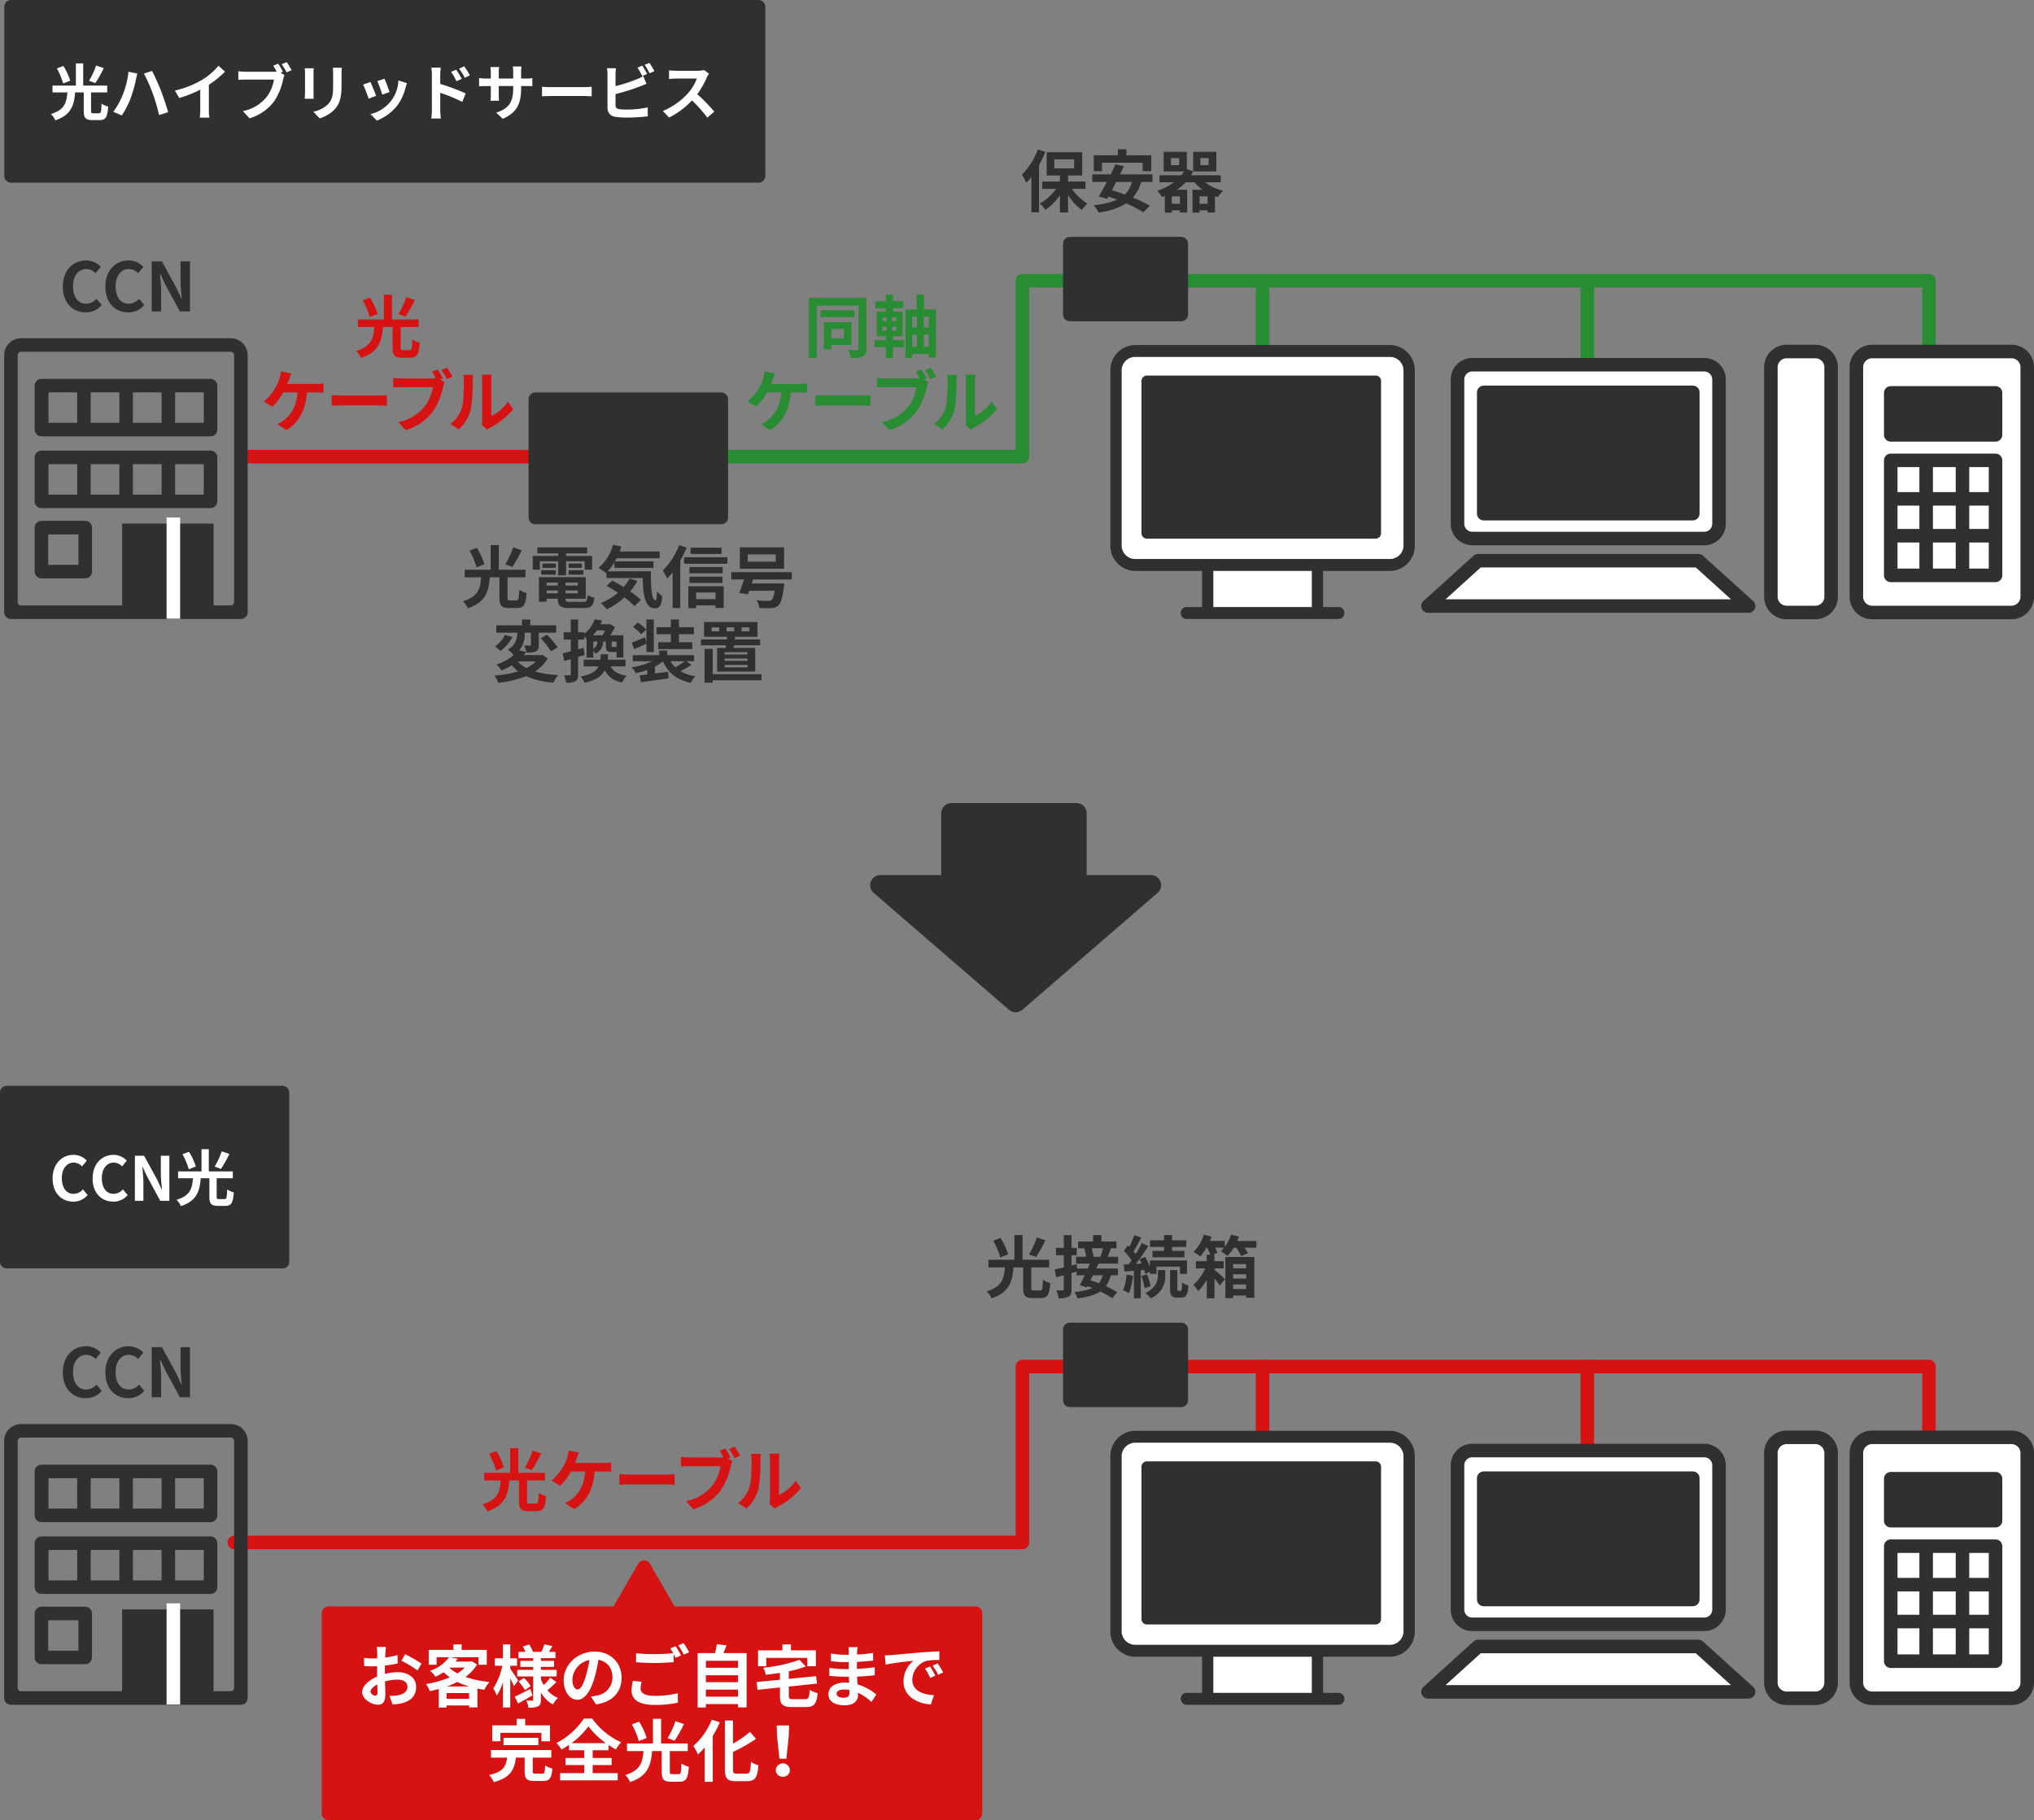 <svg id="user_migration_pic_01.svg" xmlns="http://www.w3.org/2000/svg" width="601.31" height="538.09" viewBox="0 0 601.31 538.09"><rect x="0" y="0" width="601.31" height="538.09" fill="#808080" stroke="none"/><defs><style>.cls-1,.cls-11,.cls-7{fill:#303030}.cls-1,.cls-11,.cls-5,.cls-6{stroke:#303030}.cls-1,.cls-11,.cls-12,.cls-3,.cls-4,.cls-5,.cls-6{stroke-linecap:round;stroke-linejoin:round}.cls-1,.cls-12,.cls-3,.cls-4,.cls-5,.cls-6,.cls-8{stroke-width:4px}.cls-1,.cls-11,.cls-12,.cls-2,.cls-3,.cls-4,.cls-5,.cls-6,.cls-7,.cls-8,.cls-9{fill-rule:evenodd}.cls-2,.cls-5{fill:#fff}.cls-3,.cls-4,.cls-6,.cls-8{fill:none}.cls-12,.cls-3{stroke:#d61212}.cls-4{stroke:#288c32}.cls-8{stroke:#fff}.cls-12,.cls-9{fill:#d61212}.cls-11{stroke-width:6px}</style></defs><g id="svg"><path id="長方形_77" data-name="長方形 77" class="cls-1" d="M522 1738h221v50H522v-50z" transform="translate(-518.75 -1736)"/><path id="光ハイブリッドサービス" class="cls-2" d="M547.162 1755.37a22.43 22.43 0 0 1-2.089 4.5l1.873.7a39.287 39.287 0 0 0 2.485-4.43zm-7.652 4.48a19.063 19.063 0 0 0-2.017-4.35l-1.926.73a21.182 21.182 0 0 1 1.854 4.45zm6.842 9.64c-.594 0-.684-.11-.684-.74v-5.42h4.771v-2.02h-7.094v-6.57h-2.161v6.57h-6.914v2.02h4.394c-.253 2.93-.739 5.15-4.862 6.37a6.068 6.068 0 0 1 1.3 1.87c4.718-1.58 5.546-4.46 5.852-8.24h2.557v5.44c0 2.05.5 2.73 2.539 2.73h2.142c1.783 0 2.323-.84 2.539-4a6.482 6.482 0 0 1-1.962-.86c-.072 2.45-.181 2.85-.757 2.85h-1.656zm8.673-5.44a22.184 22.184 0 0 1-2.791 5l2.521 1.07a25.788 25.788 0 0 0 2.647-5.15 41.752 41.752 0 0 0 1.53-5.42c.072-.4.288-1.28.432-1.79l-2.628-.55a25.685 25.685 0 0 1-1.711 6.84zm8.895-.38a56.2 56.2 0 0 1 1.872 6.36l2.665-.87c-.5-1.78-1.458-4.64-2.089-6.28-.684-1.73-1.926-4.5-2.664-5.91l-2.395.78a51.455 51.455 0 0 1 2.611 5.92zm16.577-2.61a29.218 29.218 0 0 0 4.772-3.87l-1.927-1.75a18.967 18.967 0 0 1-4.7 4.07 27.619 27.619 0 0 1-8.193 3.26l1.3 2.2a36.043 36.043 0 0 0 6.194-2.45v5.9a20.032 20.032 0 0 1-.127 2.36h2.845a12.346 12.346 0 0 1-.162-2.36v-7.36zm21.889-3.87a24.239 24.239 0 0 0-1.386-2.38l-1.476.61c.342.53.7 1.16 1.008 1.75a6.8 6.8 0 0 1-.846.04h-8.337a20.533 20.533 0 0 1-2.142-.15v2.54c.468-.04 1.314-.07 2.142-.07h8.391a11.594 11.594 0 0 1-2.125 5.08 11.88 11.88 0 0 1-7.058 4.23l1.962 2.14a14.281 14.281 0 0 0 7.239-4.97 18.2 18.2 0 0 0 2.7-6.55 9.481 9.481 0 0 1 .4-1.25l-1.135-.73zm-.36-2.22a21.455 21.455 0 0 1 1.441 2.42l1.494-.65c-.342-.63-.99-1.73-1.44-2.38zm6.819 1.21a12.35 12.35 0 0 1 .072 1.37v6.07c0 .54-.072 1.24-.09 1.58h2.665c-.036-.41-.054-1.12-.054-1.57v-6.08c0-.58.018-.97.054-1.37h-2.647zm8.282-.16a12.659 12.659 0 0 1 .108 1.8v3.42c0 2.81-.234 4.16-1.458 5.51a8.473 8.473 0 0 1-4.411 2.27l1.89 1.98a10.569 10.569 0 0 0 4.376-2.61c1.332-1.48 2.088-3.14 2.088-7.01v-3.56c0-.72.036-1.3.072-1.8h-2.665zm15.3 3.26l-2.143.7a29.334 29.334 0 0 1 1.458 4l2.161-.76c-.252-.83-1.134-3.17-1.476-3.94zm4.105.5a10.612 10.612 0 0 1-8.265 9.94l1.891 1.93a14.143 14.143 0 0 0 6.032-4.47 14.546 14.546 0 0 0 2.449-5.27c.108-.36.216-.74.432-1.32zm-8.283.45l-2.16.77a37.135 37.135 0 0 1 1.638 4.16l2.2-.82c-.363-1.01-1.227-3.19-1.678-4.11zm29.416-1.96a23.925 23.925 0 0 0-1.693-2.67l-1.494.71a16.591 16.591 0 0 1 1.674 2.7zm-2.413 1.04c-.414-.81-1.134-1.96-1.638-2.72l-1.513.65a14.9 14.9 0 0 1 1.585 2.77zm-6.356-1.13a19.54 19.54 0 0 1 .162-2.18h-2.809a12.725 12.725 0 0 1 .18 2.18v10.35a19.46 19.46 0 0 1-.18 2.5h2.827c-.09-.73-.18-1.99-.18-2.5v-5.09a47.168 47.168 0 0 1 6.518 2.68l1.008-2.5a62.579 62.579 0 0 0-7.526-2.81v-2.63zm23.906 1.04v-1.89a15.388 15.388 0 0 1 .108-1.67h-2.557a11.812 11.812 0 0 1 .108 1.67v1.89h-4.267v-1.76a11.1 11.1 0 0 1 .108-1.64h-2.557a14.659 14.659 0 0 1 .108 1.62v1.78h-1.53a12.473 12.473 0 0 1-1.945-.16v2.45c.4-.04 1.045-.07 1.945-.07h1.53v2.45a14.557 14.557 0 0 1-.108 1.89h2.521c-.018-.36-.072-1.1-.072-1.89v-2.45h4.267v.68c0 4.41-1.53 5.98-5 7.19l1.926 1.81c4.34-1.9 5.42-4.62 5.42-9.09v-.59h1.332c.955 0 1.585.02 1.981.05v-2.39a10.792 10.792 0 0 1-1.981.12H672.8zm6.188 5.26c.667-.05 1.873-.09 2.9-.09h9.669c.756 0 1.675.07 2.107.09v-2.83c-.468.04-1.279.11-2.107.11h-9.669c-.936 0-2.25-.05-2.9-.11v2.83zm31.072-6.61c-.342-.66-.99-1.8-1.44-2.46l-1.423.59a20.064 20.064 0 0 1 1.405 2.48zm-9.344 5.94a61.083 61.083 0 0 0 7.058-2.19c.594-.22 1.4-.56 2.106-.85l-.972-2.29a11.684 11.684 0 0 1-1.963.98 47.11 47.11 0 0 1-6.229 2v-3.41a13.78 13.78 0 0 1 .144-1.87H698.2a15.229 15.229 0 0 1 .144 1.87v9.82a2.573 2.573 0 0 0 2.467 2.68 20.653 20.653 0 0 0 3.024.21 51.611 51.611 0 0 0 6.41-.37v-2.63a30.927 30.927 0 0 1-6.265.63 17.191 17.191 0 0 1-2.089-.11c-.81-.16-1.17-.36-1.17-1.14v-3.33zm8.606-8.64a19.409 19.409 0 0 1 1.459 2.49l1.422-.62a21.781 21.781 0 0 0-1.458-2.44zm17.55 1.51a6.323 6.323 0 0 1-1.873.24h-6.337a20.639 20.639 0 0 1-2.125-.13v2.56c.378-.02 1.368-.13 2.125-.13h6.1a13.925 13.925 0 0 1-2.682 4.41 20.437 20.437 0 0 1-7.383 5.17l1.855 1.95a23.837 23.837 0 0 0 6.77-5.06 40.472 40.472 0 0 1 4.537 5.09l2.053-1.78a50.331 50.331 0 0 0-5.024-5.15 26.544 26.544 0 0 0 2.827-4.95 8.718 8.718 0 0 1 .63-1.12z" transform="translate(-518.75 -1736)"/><g id="機器"><path id="シェイプ_130" data-name="シェイプ 130" class="cls-3" d="M590 1871h95" transform="translate(-518.75 -1736)"/><path id="シェイプ_130-2" data-name="シェイプ 130" class="cls-4" d="M730 1871h91v-52h268v22" transform="translate(-518.75 -1736)"/><path id="シェイプ_131" data-name="シェイプ 131" class="cls-4" d="M892 1819v27" transform="translate(-518.75 -1736)"/><path id="シェイプ_131-2" data-name="シェイプ 131" class="cls-4" d="M988 1819v27" transform="translate(-518.75 -1736)"/><path id="長方形_78" data-name="長方形 78" class="cls-1" d="M677.011 1854.02h54.978v34.96h-54.978v-34.96z" transform="translate(-518.75 -1736)"/><path id="長方形_78-2" data-name="長方形 78" class="cls-1" d="M835.02 1808.03h32.959v20.94H835.02v-20.94z" transform="translate(-518.75 -1736)"/></g><g id="ccn"><path id="シェイプ_126" data-name="シェイプ 126" class="cls-5" d="M589.97 1913.97a3.026 3.026 0 0 1-3.018 3.01H525a3.026 3.026 0 0 1-3.018-3.01V1841a3.02 3.02 0 0 1 3.018-3.01h61.953a3.02 3.02 0 0 1 3.018 3.01v72.97zm0 3.02h-67.989V1841a3.02 3.02 0 0 1 3.018-3.01h61.953a3.02 3.02 0 0 1 3.018 3.01v75.99z" transform="translate(-518.75 -1736)"/><path id="シェイプ_127" data-name="シェイプ 127" class="cls-6" d="M580.991 1863H531v-13h49.994v13zm-49.9-12.28v11.92m49.9 21.58H531v-13h49.994v13zm-49.9-12.28v11.92m12.856 21.13H531v-13h12.946v13z" transform="translate(-518.75 -1736)"/><path id="シェイプ_127-2" data-name="シェイプ 127" class="cls-6" d="M543.563 1850.72v11.92m12.476-11.92v11.92m12.476-11.92v11.92m-24.952 9.3v11.92m12.476-11.92v11.92m12.476-11.92v11.92" transform="translate(-518.75 -1736)"/><path id="シェイプ_128" data-name="シェイプ 128" class="cls-7" d="M581.885 1917.77h-27.028v-26.98h27.028v26.98z" transform="translate(-518.75 -1736)"/><path id="シェイプ_129" data-name="シェイプ 129" class="cls-8" d="M570 1889v29.91" transform="translate(-518.75 -1736)"/></g><g id="svg-2" data-name="svg"><path id="シェイプ_125" data-name="シェイプ 125" class="cls-2" d="M849.005 1845.98l2.1-3.74L856 1840h72.01l5.593 1.49 1.4 4.49v49.34l-1.4 5.23-3.5 2.24h-21.669V1917h-32.162v-14.21H856l-4.894-1.49-2.1-4.49v-50.83z" transform="translate(-518.75 -1736)"/><path id="shape" class="cls-7" d="M925.484 1847.03h-67.732a1.59 1.59 0 0 0-1.546 1.63v44.94a1.6 1.6 0 0 0 1.546 1.64h67.732a1.6 1.6 0 0 0 1.546-1.64v-44.94a1.59 1.59 0 0 0-1.546-1.63zm4.293-9.03H854.23a7.45 7.45 0 0 0-7.221 7.64v51.51a7.45 7.45 0 0 0 7.221 7.64h19.882v10.67h-4.643a1.768 1.768 0 0 0 0 3.53h45.068a1.768 1.768 0 0 0 0-3.53H909.9v-10.67h19.881a7.449 7.449 0 0 0 7.221-7.64v-51.51a7.449 7.449 0 0 0-7.225-7.64zm-23.214 77.46h-29.118v-10.67h29.118v10.67zm27.1-18.31a4.012 4.012 0 0 1-3.888 4.11H854.23a4.012 4.012 0 0 1-3.888-4.11v-51.51a4.015 4.015 0 0 1 3.888-4.12h75.547a4.015 4.015 0 0 1 3.888 4.12v51.51z" transform="translate(-518.75 -1736)"/></g><g id="svg-3" data-name="svg"><path id="シェイプ_112" data-name="シェイプ 112" class="cls-5" d="M1022.59 1895.2h-68.607a4.352 4.352 0 0 1-4.347-4.33v-42.7a4.354 4.354 0 0 1 4.347-4.34h68.607a4.357 4.357 0 0 1 4.35 4.34v42.7a4.355 4.355 0 0 1-4.35 4.33zm-1.74 6.56l14.82 13.41h-94.759l14.815-13.41h65.124z" transform="translate(-518.75 -1736)"/><path id="シェイプ_114" data-name="シェイプ 114" class="cls-1" d="M1019.19 1887.85h-61.805V1852h61.805v35.85z" transform="translate(-518.75 -1736)"/></g><g id="svg-4" data-name="svg"><path id="シェイプ_113" data-name="シェイプ 113" class="cls-5" d="M1113.42 1917.07h-41.24a4.661 4.661 0 0 1-4.63-4.67v-67.81a4.661 4.661 0 0 1 4.63-4.67h41.24a4.669 4.669 0 0 1 4.64 4.67v67.81a4.669 4.669 0 0 1-4.64 4.67zm-57.97 0h-8.54a4.669 4.669 0 0 1-4.64-4.67v-67.81a4.669 4.669 0 0 1 4.64-4.67h8.54a4.661 4.661 0 0 1 4.63 4.67v67.81a4.661 4.661 0 0 1-4.63 4.67z" transform="translate(-518.75 -1736)"/><path id="シェイプ_116" data-name="シェイプ 116" class="cls-5" d="M1108.69 1906.1h-30.98v-34h30.98v34z" transform="translate(-518.75 -1736)"/><path id="シェイプ_117" data-name="シェイプ 117" class="cls-5" d="M1088.18 1872.56v31.94m10.74-31.94v31.94" transform="translate(-518.75 -1736)"/><path id="シェイプ_119" data-name="シェイプ 119" class="cls-1" d="M1108.69 1864.56h-30.98v-12.4h30.98v12.4z" transform="translate(-518.75 -1736)"/><path id="シェイプ_118" data-name="シェイプ 118" class="cls-6" d="M1077.83 1883.48h29.4m-29.4 10.9h29.4" transform="translate(-518.75 -1736)"/></g><path id="CCN-2" data-name="CCN" class="cls-7" d="M544.105 1828.35a5.99 5.99 0 0 0 4.721-2.18l-1.56-1.84a4.116 4.116 0 0 1-3.061 1.46c-2.34 0-3.86-1.94-3.86-5.16 0-3.18 1.68-5.1 3.92-5.1a3.817 3.817 0 0 1 2.721 1.24l1.56-1.88a6.038 6.038 0 0 0-4.341-1.9c-3.74 0-6.881 2.86-6.881 7.74 0 4.94 3.041 7.62 6.781 7.62zm12.574 0a5.99 5.99 0 0 0 4.721-2.18l-1.56-1.84a4.116 4.116 0 0 1-3.061 1.46c-2.34 0-3.86-1.94-3.86-5.16 0-3.18 1.68-5.1 3.92-5.1a3.817 3.817 0 0 1 2.721 1.24l1.56-1.88a6.038 6.038 0 0 0-4.341-1.9c-3.74 0-6.881 2.86-6.881 7.74.002 4.94 3.041 7.62 6.781 7.62zm6.919-.28h2.8v-5.94c0-1.7-.22-3.56-.36-5.16h.1l1.5 3.18 4.281 7.92h3v-14.8h-2.8v5.9c0 1.68.22 3.64.38 5.18h-.1l-1.48-3.2-4.3-7.88H563.6v14.8z" transform="translate(-518.75 -1736)"/><path id="光電気信号_変換装置" data-name="光電気信号 変換装置" class="cls-7" d="M670.451 1897.83a24.81 24.81 0 0 1-2.32 5l2.08.78a44.365 44.365 0 0 0 2.761-4.92zm-8.5 4.98a21.127 21.127 0 0 0-2.24-4.84l-2.141.82a23.324 23.324 0 0 1 2.061 4.94zm7.6 10.7c-.66 0-.76-.12-.76-.82v-6.02h5.3v-2.24h-7.881v-7.3h-2.4v7.3h-7.682v2.24h4.881c-.28 3.26-.82 5.72-5.4 7.08a6.7 6.7 0 0 1 1.44 2.08c5.241-1.76 6.162-4.96 6.5-9.16h2.84v6.04c0 2.28.56 3.04 2.821 3.04h2.38c1.981 0 2.581-.94 2.821-4.44a7.341 7.341 0 0 1-2.181-.96c-.08 2.72-.2 3.16-.84 3.16h-1.84zm8.787-11.58h5.442v4.16h2.32v-4.16h5.5v2.48h2.2v-4.06h-7.7v-.76h6.241v-1.76H677.6v1.76h6.182v.76h-7.542v4.06h2.1v-2.48zm8.522 3.96h4.361v-1.3h-4.361v1.3zm0-3.28v1.28h3.9v-1.28h-3.9zm-3.8 0h-3.94v1.28h3.94v-1.28zm-4.32 3.28h4.32v-1.3h-4.32v1.3zm1.6 5.52v-.86h3.321v.86h-3.321zm3.321-3.18v.88h-3.321v-.88h3.321zm5.9.88h-3.621v-.88h3.621v.88zm-3.621 2.3v-.86h3.621v.86h-3.621zm1.44 2.52c-1.22 0-1.44-.12-1.44-.86v-.06h5.981v-6.38h-13.843v7.26h2.261v-.88h3.321v.06c0 2.1.76 2.68 3.5 2.68h4.2c2.181 0 2.821-.66 3.1-3.06a6.082 6.082 0 0 1-1.98-.76c-.141 1.7-.321 2-1.321 2h-3.779zm17.494-6.94a13.047 13.047 0 0 1-1.761 2.58c-1.14-.72-2.3-1.4-3.34-1.94l-1.7 1.56c1.061.6 2.221 1.3 3.361 2.06a17.707 17.707 0 0 1-5.061 3.02 15.513 15.513 0 0 1 1.78 1.86 22.287 22.287 0 0 0 5.2-3.52 22.9 22.9 0 0 1 2.96 2.58l1.9-1.8a22.965 22.965 0 0 0-3.161-2.54 18.088 18.088 0 0 0 2.12-3.1zm-6.5-2.1a15.862 15.862 0 0 0 2.021-2.68v1.68h11.542v-1.92h-11.4c.18-.3.36-.62.52-.94h12.7v-1.98h-11.824c.18-.48.34-.98.5-1.48l-2.48-.52a13.145 13.145 0 0 1-4.261 6.84 19.6 19.6 0 0 1 2.16 1.5l.18-.16v1.66h10.723c.12 5.12.7 8.94 3.62 8.94 1.541 0 1.961-1.06 2.141-3.56a9.632 9.632 0 0 1-1.54-1.48c-.04 1.62-.12 2.66-.421 2.68-1.16 0-1.42-3.78-1.38-8.58h-12.8zm33.672-6.98h-9.162v1.86h9.162v-1.86zm-12.523-.74a21.281 21.281 0 0 1-4.821 7.48 15.408 15.408 0 0 1 1.24 2.42 19.481 19.481 0 0 0 1.66-1.88v10.56h2.261v-14a32.435 32.435 0 0 0 1.86-3.86zm10.762 14v1.96h-5.761v-1.96h5.761zm-8.042 4.62h2.281v-.8h5.761v.74h2.4v-6.4h-10.444v6.46zm.321-7.44h9.762v-1.86h-9.762v1.86zm9.842-4.7h-9.842v1.84h9.836v-1.84zm-11.423-2.9v1.92h12.8v-1.92h-12.8zm27.076 1.3H739.8v-2.16h8.262v2.16zm2.48-4.24h-13.064v6.32h13.062v-6.32zm2.3 9.5v-2.16h-17.9v2.16h3.781c-.46 1.44-1 2.92-1.461 3.98l2.6.4c.12-.32.26-.66.38-1.04h7.542c-.28 1.62-.6 2.48-.98 2.78a1.631 1.631 0 0 1-1 .2c-.6 0-2.06-.02-3.4-.16a4.937 4.937 0 0 1 .82 2.28 33.675 33.675 0 0 0 3.46.02 3.245 3.245 0 0 0 2.2-.78c.72-.66 1.2-2.24 1.6-5.52a7.533 7.533 0 0 0 .12-.98h-9.622c.14-.4.26-.78.38-1.18h11.483zm-75.731 24.24a9.9 9.9 0 0 1-2.721 1.96 8.549 8.549 0 0 1-2.561-1.96h5.282zm2-1.96l-.42.08h-5.1c.26-.32.5-.64.74-.96l-2.1-.42a7.657 7.657 0 0 0 1.66-5.24h1.82v3.54c0 .2-.06.26-.3.26-.22 0-1 0-1.7-.02a7.867 7.867 0 0 1 .66 2.08 7.1 7.1 0 0 0 2.821-.34c.68-.34.84-.92.84-1.92v-3.6h5.141v-2.18h-7.662v-1.72h-2.44v1.72h-7.6v2.18h6.2a5.333 5.333 0 0 1-2.78 4.98 8.624 8.624 0 0 1 1.7 1.6 13.945 13.945 0 0 1-5.1 2.84 6.375 6.375 0 0 1 1.5 1.76 19.191 19.191 0 0 0 3.081-1.54 12.034 12.034 0 0 0 1.86 1.78 31.423 31.423 0 0 1-7.021 1.24 7.833 7.833 0 0 1 1.12 2.14 30.717 30.717 0 0 0 8.242-1.96 23.1 23.1 0 0 0 8.1 1.9 10.4 10.4 0 0 1 1.38-2.24 28.469 28.469 0 0 1-6.841-1.04 11.025 11.025 0 0 0 3.74-3.88zm-11.082-5.88a8.406 8.406 0 0 1-2.941 3.36 14.3 14.3 0 0 1 1.64 1.38 12.409 12.409 0 0 0 3.521-4.14zm10.562.98a21.475 21.475 0 0 1 3.041 3.9l1.98-1.22a23.433 23.433 0 0 0-3.181-3.74zm19.046-2.32a13.956 13.956 0 0 1-.761 1.44h-2.82a13.057 13.057 0 0 0 1.16-1.44h2.421zm3.38 4.74c-.04.12-.12.14-.34.14h-.78c-.28 0-.32-.04-.32-.38v-1.2h1.44v1.44zm-6.861-1.44h1.24a2.549 2.549 0 0 1-1.24 2.14v-2.14zm-2.881 1.84l-1.62.46v-2.88h1.82v-.9a7.707 7.707 0 0 1 .7.7v5.54h1.981v-2.08a5.436 5.436 0 0 1 .64.9 3.887 3.887 0 0 0 2.28-3.58h.781v1.2c0 1.44.32 1.88 1.78 1.88h1.38v1.64h2.021v-6.58h-3.841a22.668 22.668 0 0 0 1.36-2.4l-1.5-.94-.34.08h-2.461c.18-.36.34-.74.5-1.12l-2.2-.34a9.22 9.22 0 0 1-3.081 4.26v-.44h-1.82v-3.76h-2.162v3.76h-2.1v2.18h2.1v3.46c-.9.22-1.74.44-2.42.58l.52 2.28c.58-.16 1.24-.34 1.9-.54v4.42a.284.284 0 0 1-.34.34 15.766 15.766 0 0 1-1.64-.02 9.709 9.709 0 0 1 .58 2.2 5.191 5.191 0 0 0 2.781-.44c.6-.38.78-.98.78-2.08v-5.06c.64-.18 1.28-.38 1.92-.58zm12.4 5.5v-1.98h-5.3c.08-.52.12-1.06.16-1.62h-2.161c-.04.58-.08 1.12-.16 1.62h-4.9v1.98h4.341c-.7 1.46-2.14 2.4-5.241 3a6.631 6.631 0 0 1 1.16 1.84c3.321-.74 5.041-1.94 5.942-3.68a6.983 6.983 0 0 0 5.161 3.58 7 7 0 0 1 1.32-1.98c-2.381-.34-3.861-1.26-4.741-2.76h4.421zm13.4-7.16h-3.74v2.04H723.4v-2.04h-3.941v-2.36h4.441v-2.06h-4.441v-2.3h-2.381v2.3h-4.24v2.06h4.24v2.36zm-7.281-3.8a17.092 17.092 0 0 0-2.541-2.02l-1.36 1.34a14.969 14.969 0 0 1 2.441 2.16zm.06 6.7h2.18v-9.62h-2.18v6.92l-.42-1.64c-1.481.62-2.9 1.2-3.921 1.56l.74 1.94c1.12-.5 2.4-1.04 3.6-1.6v2.44zm11.342 2.74a26.9 26.9 0 0 1-2.8 1.78 7.543 7.543 0 0 1-1.4-1.78h4.2zm.52 0h2.221v-1.8h-7.922v-1.36h-2.38v1.36h-7.8v1.8h5.7a21.013 21.013 0 0 1-6.081 1.78 8.088 8.088 0 0 1 1.26 1.72 21.056 21.056 0 0 0 3.381-.92v1.34c-.82.1-1.58.18-2.241.26l.361 2.02c2.22-.32 5.321-.72 8.181-1.16l-.12-1.94-3.9.52v-2.04a12.686 12.686 0 0 0 2.361-1.56c1.52 3.4 4.061 5.46 8.242 6.36a8.525 8.525 0 0 1 1.32-1.94 12.272 12.272 0 0 1-4.4-1.52 27.711 27.711 0 0 0 3.261-1.84zm11.821-10.02h2.26v1.18h-2.26v-1.18zm-2.161 1.18h-2.24v-1.18h2.24v1.18zm6.6-1.18h2.32v1.18h-2.32v-1.18zm1.74 8.02h-6.733v-.68h6.741v.68zm0 1.88h-6.733v-.68h6.741v.68zm0 1.92h-6.733v-.72h6.741v.72zm-8.962-5.74v7h11.263v-7h-6.434l.14-.78h7.742v-1.74h-7.5l.1-.78h6.622v-4.36h-15.8v4.36h6.8l-.06.78h-7.662v1.74h7.438q-.06.42-.12.78h-2.521zm13.123 7.76h-14.435v-7.48h-2.421v10h2.421v-.72h14.443v-1.8z" transform="translate(-518.75 -1736)"/><path id="保安器" class="cls-7" d="M825.575 1780.17a21.094 21.094 0 0 1-4.721 7.48 15.9 15.9 0 0 1 1.28 2.44 22.792 22.792 0 0 0 1.52-1.78v10.46h2.261v-13.94a33.441 33.441 0 0 0 1.86-3.94zm4.861 2.92h5.864v2.68h-5.861v-2.68zm9.222 8.74v-2.16H834.5v-1.8h4.181v-6.86h-10.5v6.86h3.919v1.8h-5.241v2.16h4.1a14.371 14.371 0 0 1-4.821 4.32 9.821 9.821 0 0 1 1.64 1.9 16.027 16.027 0 0 0 4.321-4.3v5.06h2.4v-5.16a16.5 16.5 0 0 0 4.061 4.44 10.125 10.125 0 0 1 1.68-1.9 15.055 15.055 0 0 1-4.581-4.36h4zm4.859-7.72h12.042v2.5h2.541v-4.7h-7.342v-1.78h-2.52v1.78H842.1v4.7h2.421v-2.5zm8.861 5.68a7.935 7.935 0 0 1-2.1 3.7c-1.32-.48-2.621-.92-3.821-1.26.4-.78.84-1.6 1.26-2.44h4.661zm6.082 0v-2.24h-9.622c.42-.84.82-1.66 1.18-2.44l-2.5-.52c-.4.92-.88 1.94-1.4 2.96h-5.441v2.24h4.3c-.86 1.62-1.7 3.14-2.421 4.3l2.5.68.36-.64c.84.26 1.7.58 2.581.9a20.977 20.977 0 0 1-6.882 1.62 9.712 9.712 0 0 1 1.36 2.16 19.532 19.532 0 0 0 8.2-2.68 34.314 34.314 0 0 1 5.081 2.64l1.9-1.94a36.836 36.836 0 0 0-5-2.42 12.136 12.136 0 0 0 2.48-4.62h3.321zm13.91 6.46v-2.2h2.381v2.2h-2.381zm-5.8 0h-2.4v-2.2h2.4v2.2zm-.22-11.42h-2.42v-2.08h2.42v2.08zm6.282-2.08h2.42v2.08h-2.42v-2.08zm6 7.14v-2.08h-8.762a10.356 10.356 0 0 0 .62-1.14v.02h6.842v-5.8h-6.842v5.74l-1.88-.64v-5.1h-6.842v5.8h6c-.24.38-.5.76-.78 1.12h-6.461v2.08h4.281a17.5 17.5 0 0 1-4.961 2.5 8.667 8.667 0 0 1 1.4 1.82c.3-.1.58-.2.86-.32v4.96h2.061v-.66h2.4v.64h2.141v-6.74h-3.061a14.873 14.873 0 0 0 2.641-2.2h2.6a11.782 11.782 0 0 0 2.361 2.2h-2.96v6.76h2.08v-.66h2.381v.64h2.18v-4.84c.281.1.581.2.881.28a9.648 9.648 0 0 1 1.5-1.9 13.692 13.692 0 0 1-5.3-2.48h4.621z" transform="translate(-518.75 -1736)"/><path id="光_ケーブル" data-name="光 ケーブル" class="cls-9" d="M638.864 1823.83a24.758 24.758 0 0 1-2.321 5l2.081.78a44.21 44.21 0 0 0 2.76-4.92zm-8.5 4.98a21.127 21.127 0 0 0-2.24-4.84l-2.141.82a23.324 23.324 0 0 1 2.061 4.94zm7.6 10.7c-.66 0-.76-.12-.76-.82v-6.02h5.3v-2.24h-7.882v-7.3h-2.4v7.3h-7.681v2.24h4.881c-.28 3.26-.82 5.72-5.4 7.08a6.7 6.7 0 0 1 1.44 2.08c5.241-1.76 6.161-4.96 6.5-9.16h2.838v6.04c0 2.28.56 3.04 2.821 3.04H640c1.981 0 2.581-.94 2.821-4.44a7.33 7.33 0 0 1-2.181-.96c-.08 2.72-.2 3.16-.84 3.16h-1.84zm-34.291 9.98c.22-.52.4-1.04.561-1.46s.42-1.12.64-1.62l-3.081-.62a7.857 7.857 0 0 1-.42 2.06 12.569 12.569 0 0 1-1.16 2.72 15.338 15.338 0 0 1-3.461 4.12l2.52 1.52a16.38 16.38 0 0 0 3.221-4.2h4.221c-.32 4.18-1.98 6.64-4.081 8.24a7.447 7.447 0 0 1-1.9 1.12l2.7 1.8c3.621-2.28 5.7-5.84 6.062-11.16h2.8a20.692 20.692 0 0 1 2.081.08v-2.74a13.126 13.126 0 0 1-2.081.14h-8.622zm13.137 6.46c.74-.06 2.081-.1 3.221-.1h10.742c.84 0 1.861.08 2.341.1v-3.14c-.52.04-1.421.12-2.341.12h-10.742c-1.04 0-2.5-.06-3.221-.12v3.14zm32.837-8.1a26.378 26.378 0 0 0-1.54-2.64l-1.64.68c.38.58.78 1.28 1.12 1.94a8.391 8.391 0 0 1-.94.04h-9.262a22.288 22.288 0 0 1-2.381-.16v2.82c.52-.04 1.46-.08 2.381-.08h9.322a12.845 12.845 0 0 1-2.361 5.64 13.147 13.147 0 0 1-7.841 4.7l2.18 2.38a15.834 15.834 0 0 0 8.042-5.52 20.189 20.189 0 0 0 3-7.28 10.1 10.1 0 0 1 .44-1.38l-1.26-.82zm-.4-2.46a23.862 23.862 0 0 1 1.6 2.68l1.66-.72c-.38-.7-1.1-1.92-1.6-2.64zm5.083 17.56a11.579 11.579 0 0 0 3.561-5.74 44.128 44.128 0 0 0 .6-8.6 12.755 12.755 0 0 1 .14-1.8h-2.94a7.3 7.3 0 0 1 .18 1.82c0 2.42-.02 6.2-.58 7.92a9.437 9.437 0 0 1-3.4 4.78zm8.482.06a5.1 5.1 0 0 1 .88-.6 22.017 22.017 0 0 0 6.782-5.46l-1.54-2.2a12.67 12.67 0 0 1-4.942 4.22v-10.46a10.1 10.1 0 0 1 .141-1.74h-2.981a8.866 8.866 0 0 1 .16 1.72v11.66a7.611 7.611 0 0 1-.16 1.48z" transform="translate(-518.75 -1736)"/><path id="同軸_ケーブル" data-name="同軸 ケーブル" d="M768.238 1833.23v2.76H764.5v-2.76h3.74zm2.2 4.72v-6.68H762.3v8h2.2v-1.32h5.941zm.9-10.22h-9.982v2h9.982v-2zm3.521-3.66H757.9v17.74h2.321v-15.48h12.3v12.72a.41.41 0 0 1-.48.46c-.34.02-1.5.02-2.56-.04a8.089 8.089 0 0 1 .82 2.36 8.137 8.137 0 0 0 3.541-.46c.76-.38 1.02-1.06 1.02-2.3v-15zm4.806 8.48h1.2v1.18h-1.2v-1.18zm0-2.74h1.2v1.18h-1.2v-1.18zm4.081 1.18h-1.28v-1.18h1.28v1.18zm0 2.74h-1.28v-1.18h1.28v1.18zm-1 1.64h2.8v-7.22h-2.8v-1.04h3.041v-2.06h-3.041v-1.9h-2.12v1.9h-3.121v2.06h3.121v1.04h-2.7v7.22h2.7v1.2h-3.321v2.08h3.321v3.16h2.12v-3.16h3.3v-2.08h-3.3v-1.2zm9.1 3.16v-3.58h1.48v3.58h-1.48zm-3.4-3.58h1.361v3.58h-1.361v-3.58zm1.361-5.36v3.26h-1.361v-3.26h1.361zm3.52 3.26h-1.48v-3.26h1.48v3.26zm-1.42-5.38v-4.34h-2.18v4.34h-3.321v14.34h2.04v-1.16h4.881v1.02h2.121v-14.2h-3.541zm-45.236 22.02c.22-.52.4-1.04.561-1.46s.42-1.12.64-1.62l-3.081-.62a7.857 7.857 0 0 1-.42 2.06 12.569 12.569 0 0 1-1.16 2.72 15.338 15.338 0 0 1-3.461 4.12l2.52 1.52a16.38 16.38 0 0 0 3.221-4.2h4.221c-.32 4.18-1.98 6.64-4.081 8.24a7.447 7.447 0 0 1-1.9 1.12l2.7 1.8c3.621-2.28 5.7-5.84 6.062-11.16h2.8a20.692 20.692 0 0 1 2.081.08v-2.74a13.126 13.126 0 0 1-2.081.14h-8.622zm13.137 6.46c.74-.06 2.081-.1 3.221-.1h10.742c.84 0 1.861.08 2.341.1v-3.14c-.52.04-1.421.12-2.341.12h-10.74c-1.04 0-2.5-.06-3.221-.12v3.14zm32.837-8.1a26.378 26.378 0 0 0-1.54-2.64l-1.64.68c.38.58.78 1.28 1.12 1.94a8.391 8.391 0 0 1-.94.04h-9.262a22.288 22.288 0 0 1-2.381-.16v2.82c.52-.04 1.46-.08 2.381-.08h9.322a12.845 12.845 0 0 1-2.361 5.64 13.147 13.147 0 0 1-7.841 4.7l2.18 2.38a15.834 15.834 0 0 0 8.042-5.52 20.189 20.189 0 0 0 3-7.28 10.1 10.1 0 0 1 .44-1.38l-1.26-.82zm-.4-2.46a23.862 23.862 0 0 1 1.6 2.68l1.66-.72c-.38-.7-1.1-1.92-1.6-2.64zm5.083 17.56a11.579 11.579 0 0 0 3.561-5.74 44.128 44.128 0 0 0 .6-8.6 12.755 12.755 0 0 1 .14-1.8h-2.94a7.3 7.3 0 0 1 .18 1.82c0 2.42-.02 6.2-.58 7.92a9.437 9.437 0 0 1-3.4 4.78zm8.482.06a5.1 5.1 0 0 1 .88-.6 22.017 22.017 0 0 0 6.782-5.46l-1.54-2.2a12.67 12.67 0 0 1-4.942 4.22v-10.46a10.1 10.1 0 0 1 .141-1.74h-2.981a8.866 8.866 0 0 1 .16 1.72v11.66a7.611 7.611 0 0 1-.16 1.48z" transform="translate(-518.75 -1736)" fill="#288c32" fill-rule="evenodd"/></g><path id="長方形_76" data-name="長方形 76" class="cls-11" d="M800 1976.42h37v18.16h-37v-18.16z" transform="translate(-518.75 -1736)"/><path id="多角形_1" data-name="多角形 1" class="cls-11" d="M819.008 2032.27l-40-34.57H859z" transform="translate(-518.75 -1736)"/><g id="svg-5" data-name="svg"><path id="長方形_77-2" data-name="長方形 77" class="cls-1" d="M520.738 2059h81.524v50h-81.524v-50z" transform="translate(-518.75 -1736)"/><path id="CCN光" class="cls-2" d="M540.41 2091.24a5.383 5.383 0 0 0 4.249-1.96l-1.4-1.66a3.691 3.691 0 0 1-2.755 1.32c-2.107 0-3.475-1.75-3.475-4.65 0-2.86 1.512-4.59 3.529-4.59a3.433 3.433 0 0 1 2.449 1.12l1.4-1.7a5.434 5.434 0 0 0-3.907-1.71c-3.367 0-6.194 2.58-6.194 6.97 0 4.45 2.737 6.86 6.104 6.86zm11.826 0a5.383 5.383 0 0 0 4.249-1.96l-1.4-1.66a3.691 3.691 0 0 1-2.755 1.32c-2.107 0-3.475-1.75-3.475-4.65 0-2.86 1.512-4.59 3.529-4.59a3.433 3.433 0 0 1 2.449 1.12l1.4-1.7a5.434 5.434 0 0 0-3.907-1.71c-3.367 0-6.194 2.58-6.194 6.97 0 4.45 2.737 6.86 6.104 6.86zm6.388-.25h2.521v-5.35c0-1.53-.2-3.2-.324-4.64h.09l1.35 2.86 3.854 7.13h2.7v-13.32h-2.52v5.31c0 1.51.2 3.27.342 4.66h-.09l-1.333-2.88-3.871-7.09h-2.719v13.32zm25.672-14.62a22.485 22.485 0 0 1-2.089 4.5l1.873.7a39.444 39.444 0 0 0 2.485-4.43zm-7.652 4.48a19.105 19.105 0 0 0-2.017-4.35l-1.927.73a21.137 21.137 0 0 1 1.855 4.45zm6.842 9.64c-.6 0-.685-.11-.685-.74v-5.42h4.772v-2.02h-7.094v-6.57h-2.161v6.57H571.4v2.02h4.4c-.252 2.93-.738 5.15-4.861 6.37a6.068 6.068 0 0 1 1.3 1.87c4.718-1.58 5.546-4.46 5.852-8.24h2.557v5.44c0 2.05.5 2.73 2.539 2.73h2.142c1.783 0 2.323-.84 2.539-4a6.487 6.487 0 0 1-1.963-.86c-.072 2.45-.18 2.85-.756 2.85h-1.656z" transform="translate(-518.75 -1736)"/><g id="機器-2" data-name="機器"><path id="シェイプ_130-3" data-name="シェイプ 130" class="cls-3" d="M588 2192h233v-52h268v22" transform="translate(-518.75 -1736)"/><path id="シェイプ_131-3" data-name="シェイプ 131" class="cls-3" d="M892 2140v27" transform="translate(-518.75 -1736)"/><path id="シェイプ_131-4" data-name="シェイプ 131" class="cls-3" d="M988 2140v27" transform="translate(-518.75 -1736)"/><path id="長方形_78-3" data-name="長方形 78" class="cls-1" d="M835.02 2129.03h32.959v20.94H835.02v-20.94z" transform="translate(-518.75 -1736)"/></g><g id="ccn-3" data-name="ccn"><path id="シェイプ_126-2" data-name="シェイプ 126" class="cls-5" d="M589.97 2234.97a3.026 3.026 0 0 1-3.018 3.01H525a3.026 3.026 0 0 1-3.018-3.01V2162a3.02 3.02 0 0 1 3.018-3.01h61.953a3.02 3.02 0 0 1 3.018 3.01v72.97zm0 3.02h-67.989V2162a3.02 3.02 0 0 1 3.018-3.01h61.953a3.02 3.02 0 0 1 3.018 3.01v75.99z" transform="translate(-518.75 -1736)"/><path id="シェイプ_127-3" data-name="シェイプ 127" class="cls-6" d="M580.991 2184H531v-13h49.994v13zm-49.9-12.28v11.92m49.9 21.58H531v-13h49.994v13zm-49.9-12.28v11.92m12.856 21.13H531v-13h12.946v13z" transform="translate(-518.75 -1736)"/><path id="シェイプ_127-4" data-name="シェイプ 127" class="cls-6" d="M543.563 2171.72v11.92m12.476-11.92v11.92m12.476-11.92v11.92m-24.952 9.3v11.92m12.476-11.92v11.92m12.476-11.92v11.92" transform="translate(-518.75 -1736)"/><path id="シェイプ_128-2" data-name="シェイプ 128" class="cls-7" d="M581.885 2238.77h-27.028v-26.98h27.028v26.98z" transform="translate(-518.75 -1736)"/><path id="シェイプ_129-2" data-name="シェイプ 129" class="cls-8" d="M570 2210v29.91" transform="translate(-518.75 -1736)"/></g><g id="svg-6" data-name="svg"><path id="シェイプ_125-2" data-name="シェイプ 125" class="cls-2" d="M849.005 2166.98l2.1-3.74L856 2161h72.01l5.593 1.49 1.4 4.49v49.34l-1.4 5.23-3.5 2.24h-21.669V2238h-32.162v-14.21H856l-4.894-1.49-2.1-4.49v-50.83z" transform="translate(-518.75 -1736)"/><path id="shape-2" data-name="shape" class="cls-7" d="M925.484 2168.03h-67.732a1.59 1.59 0 0 0-1.546 1.63v44.94a1.6 1.6 0 0 0 1.546 1.64h67.732a1.6 1.6 0 0 0 1.546-1.64v-44.94a1.59 1.59 0 0 0-1.546-1.63zm4.293-9.03H854.23a7.45 7.45 0 0 0-7.221 7.64v51.51a7.45 7.45 0 0 0 7.221 7.64h19.882v10.67h-4.643a1.768 1.768 0 0 0 0 3.53h45.068a1.768 1.768 0 0 0 0-3.53H909.9v-10.67h19.881a7.449 7.449 0 0 0 7.221-7.64v-51.51a7.449 7.449 0 0 0-7.225-7.64zm-23.214 77.46h-29.118v-10.67h29.118v10.67zm27.1-18.31a4.012 4.012 0 0 1-3.888 4.11H854.23a4.012 4.012 0 0 1-3.888-4.11v-51.51a4.015 4.015 0 0 1 3.888-4.12h75.547a4.015 4.015 0 0 1 3.888 4.12v51.51z" transform="translate(-518.75 -1736)"/></g><g id="svg-7" data-name="svg"><path id="シェイプ_112-2" data-name="シェイプ 112" class="cls-5" d="M1022.59 2216.2h-68.607a4.352 4.352 0 0 1-4.347-4.33v-42.7a4.354 4.354 0 0 1 4.347-4.34h68.607a4.357 4.357 0 0 1 4.35 4.34v42.7a4.355 4.355 0 0 1-4.35 4.33zm-1.74 6.56l14.82 13.41h-94.759l14.815-13.41h65.124z" transform="translate(-518.75 -1736)"/><path id="シェイプ_114-2" data-name="シェイプ 114" class="cls-1" d="M1019.19 2208.85h-61.805V2173h61.805v35.85z" transform="translate(-518.75 -1736)"/></g><g id="svg-8" data-name="svg"><path id="シェイプ_113-2" data-name="シェイプ 113" class="cls-5" d="M1113.42 2238.07h-41.24a4.661 4.661 0 0 1-4.63-4.67v-67.81a4.661 4.661 0 0 1 4.63-4.67h41.24a4.669 4.669 0 0 1 4.64 4.67v67.81a4.669 4.669 0 0 1-4.64 4.67zm-57.97 0h-8.54a4.669 4.669 0 0 1-4.64-4.67v-67.81a4.669 4.669 0 0 1 4.64-4.67h8.54a4.661 4.661 0 0 1 4.63 4.67v67.81a4.661 4.661 0 0 1-4.63 4.67z" transform="translate(-518.75 -1736)"/><path id="シェイプ_116-2" data-name="シェイプ 116" class="cls-5" d="M1108.69 2227.1h-30.98v-34h30.98v34z" transform="translate(-518.75 -1736)"/><path id="シェイプ_117-2" data-name="シェイプ 117" class="cls-5" d="M1088.18 2193.56v31.94m10.74-31.94v31.94" transform="translate(-518.75 -1736)"/><path id="シェイプ_119-2" data-name="シェイプ 119" class="cls-1" d="M1108.69 2185.56h-30.98v-12.4h30.98v12.4z" transform="translate(-518.75 -1736)"/><path id="シェイプ_118-2" data-name="シェイプ 118" class="cls-6" d="M1077.83 2204.48h29.4m-29.4 10.9h29.4" transform="translate(-518.75 -1736)"/></g><path id="CCN-4" data-name="CCN" class="cls-7" d="M544.105 2149.35a5.99 5.99 0 0 0 4.721-2.18l-1.56-1.84a4.116 4.116 0 0 1-3.061 1.46c-2.34 0-3.86-1.94-3.86-5.16 0-3.18 1.68-5.1 3.92-5.1a3.817 3.817 0 0 1 2.721 1.24l1.56-1.88a6.038 6.038 0 0 0-4.341-1.9c-3.74 0-6.881 2.86-6.881 7.74 0 4.94 3.041 7.62 6.781 7.62zm12.574 0a5.99 5.99 0 0 0 4.721-2.18l-1.56-1.84a4.116 4.116 0 0 1-3.061 1.46c-2.34 0-3.86-1.94-3.86-5.16 0-3.18 1.68-5.1 3.92-5.1a3.817 3.817 0 0 1 2.721 1.24l1.56-1.88a6.038 6.038 0 0 0-4.341-1.9c-3.74 0-6.881 2.86-6.881 7.74.002 4.94 3.041 7.62 6.781 7.62zm6.919-.28h2.8v-5.94c0-1.7-.22-3.56-.36-5.16h.1l1.5 3.18 4.281 7.92h3v-14.8h-2.8v5.9c0 1.68.22 3.64.38 5.18h-.1l-1.48-3.2-4.3-7.88H563.6v14.8z" transform="translate(-518.75 -1736)"/><path id="長方形_79" data-name="長方形 79" class="cls-12" d="M615.866 2212.91h191.268v59.18H615.866v-59.18z" transform="translate(-518.75 -1736)"/><path id="多角形_2" data-name="多角形 2" class="cls-12" d="M709.151 2199.29l15.3 26.5h-30.6z" transform="translate(-518.75 -1736)"/><path id="お客様のご自宅まで_完全光化_" data-name="お客様のご自宅まで 完全光化！" class="cls-2" d="M629.708 2237.29a1.585 1.585 0 0 1-1.44-1.16c0-.7.8-1.52 2.02-2.14.04 1.04.06 1.94.06 2.44 0 .68-.28.86-.64.86zm2.821-7.12c0-.58 0-1.18.02-1.78a38.251 38.251 0 0 0 3.78-.62l-.06-2.48a27.123 27.123 0 0 1-3.64.74c.02-.5.04-.98.06-1.42.04-.5.12-1.36.16-1.72h-2.721a15.722 15.722 0 0 1 .14 1.74c0 .34 0 .92-.02 1.62-.4.02-.78.04-1.14.04a21.722 21.722 0 0 1-2.741-.16l.04 2.4c.861.08 1.861.1 2.761.1.32 0 .68-.02 1.06-.04v1.66c0 .46 0 .92.02 1.38-2.42 1.06-4.441 2.84-4.441 4.58 0 2.1 2.741 3.76 4.681 3.76 1.28 0 2.181-.64 2.181-3.1 0-.68-.06-2.2-.1-3.78a14.06 14.06 0 0 1 3.72-.54c1.721 0 2.921.78 2.921 2.12 0 1.44-1.28 2.26-2.881 2.54a15.141 15.141 0 0 1-2.44.14l.92 2.54a16.161 16.161 0 0 0 2.6-.32c3.14-.78 4.361-2.54 4.361-4.88 0-2.72-2.4-4.34-5.442-4.34a16.121 16.121 0 0 0-3.8.52v-.7zm4.881-3.2a30.143 30.143 0 0 1 4.761 2.88l1.2-2.04a43.772 43.772 0 0 0-4.861-2.78zm13.458 7.6a25.348 25.348 0 0 0 3.1-1.34 21.7 21.7 0 0 0 3.421 1.34h-6.522zm-.1 3.66v-1.7h6.662v1.7h-6.662zm.96-9.24h4.441a11.5 11.5 0 0 1-2.2 1.72 11.6 11.6 0 0 1-2.341-1.64zm6.462-1.88l-.4.1h-4.361c.22-.28.44-.56.64-.84l-2.221-.44h8.362v2.22h2.441v-4.38h-7.422v-1.62h-2.44v1.62h-7.3v4.38h2.341v-2.22h3.68a11.625 11.625 0 0 1-5.621 4.02 6.676 6.676 0 0 1 1.581 1.76 19.936 19.936 0 0 0 2.44-1.34 16.263 16.263 0 0 0 1.8 1.5 28.454 28.454 0 0 1-7.021 1.98 8.089 8.089 0 0 1 1.1 2.1c.9-.18 1.781-.38 2.661-.62v5.48h2.32v-.62h6.662v.58h2.46v-5.56c.66.12 1.34.24 2.041.34a11.659 11.659 0 0 1 1.5-2.3 30.534 30.534 0 0 1-7.082-1.5 12.783 12.783 0 0 0 3.441-3.68zm13.731 5.7c-.341-.54-1.781-2.74-2.321-3.48v-.88h2v-2.2h-2v-4.12h-2.16v4.12h-2.4v2.2h2.221a20.017 20.017 0 0 1-2.681 6.7 11.411 11.411 0 0 1 1.04 2.1 16.912 16.912 0 0 0 1.821-3.94v7.48h2.16v-8.62c.44.86.86 1.76 1.1 2.34zm3.62 2.48c-1.7.88-3.46 1.78-4.641 2.32l1.021 2c1.28-.7 2.84-1.58 4.24-2.4zm-3.5-2.18a14.019 14.019 0 0 1 1.9 2.56l1.7-1.2a13.7 13.7 0 0 0-1.98-2.42zm9.382-1.12a15.819 15.819 0 0 1-1.941 2.16 10.856 10.856 0 0 1-.82-1.76v-.78h4.661v-1.94h-4.661v-.88h3.881v-1.78h-3.881v-.8h4.3v-1.86h-1.941c.321-.5.681-1.1 1.041-1.7l-2.361-.54c-.2.64-.6 1.56-.9 2.24h-2.481a10.548 10.548 0 0 0-1.14-2.2l-1.88.64a11.354 11.354 0 0 1 .78 1.56h-2.04v1.86h4.32v.8h-3.78v1.78h3.78v.88h-4.7v1.94h4.7v6.82a.278.278 0 0 1-.32.34c-.24 0-1.02 0-1.7-.04a7.4 7.4 0 0 1 .64 2.12 6.528 6.528 0 0 0 2.841-.4c.64-.36.84-.92.84-2v-2.08a9.482 9.482 0 0 0 3.541 3.52 8.852 8.852 0 0 1 1.5-1.92 8.214 8.214 0 0 1-3.121-2.26 35.919 35.919 0 0 0 2.641-2.46zm8.079 3.48c-.74 0-1.54-.98-1.54-2.98a6.21 6.21 0 0 1 5.021-5.74 31.791 31.791 0 0 1-1.06 4.8c-.801 2.68-1.601 3.92-2.423 3.92zm5.441 4.42c5-.76 7.562-3.72 7.562-7.88 0-4.32-3.1-7.74-8-7.74-5.141 0-9.122 3.92-9.122 8.48 0 3.34 1.861 5.76 4.041 5.76 2.16 0 3.881-2.44 5.061-6.44a43.042 43.042 0 0 0 1.18-5.38c2.661.46 4.141 2.5 4.141 5.24a5.362 5.362 0 0 1-4.5 5.3c-.52.12-1.08.22-1.84.32zm10.9-6.96a13.224 13.224 0 0 0-.38 2.86c0 2.72 2.261 4.24 6.8 4.24a31.6 31.6 0 0 0 6.881-.66l-.02-2.8a28.1 28.1 0 0 1-6.961.78c-2.861 0-4.041-.92-4.041-2.18a8.15 8.15 0 0 1 .32-2zm11.063-9.62a15.22 15.22 0 0 1 .86 1.44c-1.52.14-3.7.26-5.6.26a51.235 51.235 0 0 1-5.381-.24v2.64c1.6.12 3.32.22 5.4.22 1.88 0 4.341-.14 5.721-.24v-2.38c.2.4.4.78.56 1.1l1.621-.7c-.381-.74-1.1-2-1.6-2.74zm2.36-.9a21.211 21.211 0 0 1 1.621 2.76l1.58-.68a22.077 22.077 0 0 0-1.62-2.72zm8.16 15.18v-2.08h9.5v2.08h-9.5zm9.5-6.34v2.06h-9.5v-2.06h9.5zm0-4.26v2.06h-9.5v-2.06h9.5zm-4.321-2.28c.32-.72.64-1.5.94-2.3l-2.88-.32a22.635 22.635 0 0 1-.54 2.62h-5.122v16.08h2.421v-1h9.5v.98h2.541v-16.06h-6.862zm12.657 1.42h12.148v2.46h2.541v-4.7h-7.362v-1.74h-2.52v1.74h-7.222v4.7h2.421v-2.46zm8.041 12.2c-1.18 0-1.36-.12-1.36-1.02v-2.7l8.342-.88-.28-2.2-8.062.8v-2.24a30.939 30.939 0 0 0 5-1.44l-1.86-1.96a43.432 43.432 0 0 1-10.663 2.34 7.7 7.7 0 0 1 .7 2.08c1.36-.14 2.78-.32 4.2-.54v2.02l-6.9.68.28 2.3 6.622-.7v2.48c0 2.56.8 3.32 3.72 3.32h3.861c2.521 0 3.261-.9 3.581-4.12a7.11 7.11 0 0 1-2.361-.98c-.16 2.34-.34 2.76-1.42 2.76h-3.4zm16.566-1.88c0 1.14-.68 1.46-1.741 1.46-1.36 0-2.06-.48-2.06-1.22 0-.68.76-1.22 2.161-1.22a10.613 10.613 0 0 1 1.62.14c.026.34.026.62.026.84zm7.922.5a15.331 15.331 0 0 0-5.542-3c-.06-.76-.1-1.56-.14-2.3 1.921-.06 3.461-.2 5.241-.4v-2.34c-1.62.2-3.28.38-5.281.46l.02-2.06c1.9-.1 3.5-.26 4.8-.38l-.06-2.28a41.494 41.494 0 0 1-4.721.48l.02-.78a13.238 13.238 0 0 1 .14-1.4h-2.7a7.928 7.928 0 0 1 .1 1.36v.9h-.968a26.22 26.22 0 0 1-4.3-.38l.02 2.26a32.985 32.985 0 0 0 4.3.3h.94v2.06h-.94a35.931 35.931 0 0 1-4.781-.36l-.02 2.34c1.32.16 3.6.26 4.761.26h1.02c.02.58.04 1.2.08 1.8a12.156 12.156 0 0 0-1.22-.06c-3.061 0-4.9 1.4-4.9 3.4 0 2.1 1.68 3.3 4.841 3.3 2.62 0 3.9-1.3 3.9-3 0-.2 0-.44-.02-.7a14.992 14.992 0 0 1 4 2.74zm15.881-8.28l-1.48.62a15.431 15.431 0 0 1 1.56 2.78l1.52-.68a26.211 26.211 0 0 0-1.594-2.72zm2.24-.92l-1.46.68a17.677 17.677 0 0 1 1.641 2.7l1.5-.72a29.7 29.7 0 0 0-1.675-2.66zm-15.583-2.36l.26 2.72c2.3-.5 6.462-.94 8.182-1.12a7.854 7.854 0 0 0-2.921 6.1c0 4.3 3.921 6.54 8.082 6.8l.92-2.74c-3.36-.16-6.4-1.34-6.4-4.6a6.012 6.012 0 0 1 4.181-5.54 20.458 20.458 0 0 1 3.821-.26l-.02-2.56c-1.4.06-3.561.18-5.6.34-3.62.32-6.9.62-8.561.76-.373.04-1.138.08-1.938.1zm-113.647 22.9h12.128v2.5h2.541v-4.72h-7.342v-1.92h-2.52v1.92h-7.222v4.72h2.421v-2.5zm11.222 3.64v-2.16h-10.3v2.16h10.3zm-.82 8.42c-.72 0-.84-.08-.84-.72v-4.02h5.481v-2.24h-17.818v2.24h4.741c-.3 2.48-1.02 4.2-5.3 5.12a7.426 7.426 0 0 1 1.38 2.12c5.021-1.32 6.121-3.8 6.522-7.24h2.6v4.06c0 2.16.56 2.84 2.881 2.84h2.56c1.9 0 2.5-.76 2.761-3.66a7.59 7.59 0 0 1-2.141-.9c-.08 2.06-.18 2.4-.84 2.4h-1.98zm10.618-9.02a23.047 23.047 0 0 0 5-4.96 24.11 24.11 0 0 0 5.161 4.96h-10.155zm6.261 6.48h5.6v-2.08h-5.6v-2.3h4.681v-1.56a25.213 25.213 0 0 0 2.161 1.34 11.588 11.588 0 0 1 1.58-2.14 21.143 21.143 0 0 1-8.562-7h-2.46a21.833 21.833 0 0 1-8.122 7.24 8.787 8.787 0 0 1 1.5 1.92 25.759 25.759 0 0 0 2.221-1.38v1.58h4.521v2.3h-5.542v2.08h5.542v2.38h-7.142v2.14h17.024v-2.14h-7.4v-2.38zm24.465-12.98a24.81 24.81 0 0 1-2.32 5l2.08.78a44.365 44.365 0 0 0 2.761-4.92zm-8.5 4.98a21.127 21.127 0 0 0-2.24-4.84l-2.141.82a23.324 23.324 0 0 1 2.061 4.94zm7.6 10.7c-.66 0-.76-.12-.76-.82v-6.02h5.3v-2.24h-7.882v-7.3h-2.4v7.3h-7.682v2.24h4.881c-.28 3.26-.82 5.72-5.4 7.08a6.7 6.7 0 0 1 1.44 2.08c5.241-1.76 6.161-4.96 6.5-9.16h2.84v6.04c0 2.28.56 3.04 2.821 3.04h2.38c1.981 0 2.581-.94 2.821-4.44a7.341 7.341 0 0 1-2.181-.96c-.08 2.72-.2 3.16-.84 3.16h-1.84zm11.654-16.12a20.67 20.67 0 0 1-5.461 7.78 17.449 17.449 0 0 1 1.38 2.52 22.8 22.8 0 0 0 1.981-2.12v10.2h2.38v-13.56a32.212 32.212 0 0 0 2.08-4.04zm7.362 15.96c-.961 0-1.1-.2-1.1-1.38v-5.04a48.472 48.472 0 0 0 6.8-3.86l-1.761-2.08a33.977 33.977 0 0 1-5.041 3.5v-6.84h-2.4v14.3c0 2.82.72 3.62 3.24 3.62h3.421c2.361 0 2.981-1.26 3.261-4.7a6.881 6.881 0 0 1-2.2-1.02c-.16 2.82-.32 3.5-1.28 3.5h-2.94zm12.627-4.42h2.06l.7-6.84.1-2.98h-3.66l.08 2.98zm1.02 5.32a1.956 1.956 0 0 0 2.08-1.96 2.083 2.083 0 0 0-4.161 0 1.957 1.957 0 0 0 2.09 1.96z" transform="translate(-518.75 -1736)"/><path id="光接続箱" class="cls-7" d="M825.283 2101.83a24.81 24.81 0 0 1-2.32 5l2.08.78a44.365 44.365 0 0 0 2.761-4.92zm-8.5 4.98a21.127 21.127 0 0 0-2.24-4.84l-2.141.82a23.272 23.272 0 0 1 2.061 4.94zm7.6 10.7c-.66 0-.76-.12-.76-.82v-6.02h5.3v-2.24h-7.882v-7.3h-2.4v7.3h-7.681v2.24h4.881c-.28 3.26-.82 5.72-5.4 7.08a6.7 6.7 0 0 1 1.44 2.08c5.241-1.76 6.162-4.96 6.5-9.16h2.84v6.04c0 2.28.56 3.04 2.821 3.04h2.38c1.981 0 2.581-.94 2.821-4.44a7.341 7.341 0 0 1-2.181-.96c-.08 2.72-.2 3.16-.84 3.16h-1.84zm20.436-12.48a19.451 19.451 0 0 1-.76 2.52h-2.1l.08-.02a10.442 10.442 0 0 0-.6-2.5h3.381zm-.06 7.98a6.118 6.118 0 0 1-1.16 2.34c-.86-.32-1.7-.62-2.481-.86.24-.48.5-.98.74-1.48h2.9zm4.521-3.44v-2.02h-3.08c.3-.72.64-1.6.96-2.52h1.64v-2h-4.461v-1.9h-2.421v1.9h-4.461v2h2.221l-.4.08a13.5 13.5 0 0 1 .58 2.44h-3v2.02h4.061q-.27.69-.6 1.44H837.2l-.16-1.28-1.52.4v-3.04h1.54v-2.18h-1.54v-3.76h-2.281v3.76h-2.32v2.18h2.32v3.6c-1.02.24-1.96.46-2.72.62l.5 2.3 2.22-.6v4.1c0 .3-.1.38-.34.38-.26.02-1.08.02-1.86-.02a8.641 8.641 0 0 1 .66 2.32 5.912 5.912 0 0 0 2.981-.48c.64-.36.84-1 .84-2.18v-4.76c.5-.14 1-.3 1.5-.44v1.08h2.4c-.5 1.08-1.02 2.12-1.461 2.92l2.041.66.2-.36c.48.16.98.36 1.48.56a16.038 16.038 0 0 1-5.3 1.14 6.3 6.3 0 0 1 .88 1.92c3.021-.4 5.2-1 6.762-2.04a24.23 24.23 0 0 1 3.521 2l1.5-1.78a23.058 23.058 0 0 0-3.361-1.8 8.836 8.836 0 0 0 1.42-3.22h2.161v-2h-6.441c.24-.48.46-.98.66-1.44h5.8zm13.6-3.78h-3.42v1.92h9.422v-1.92h-3.641v-1.16h4.221v-1.94h-4.221v-1.56h-2.361v1.56h-4.14v1.94h4.14v1.16zm-11.1 7.04a14.577 14.577 0 0 1-1.02 4.64 9.991 9.991 0 0 1 1.74.84 18.358 18.358 0 0 0 1.18-5.16zm5.221-1.38c.12.44.24.84.3 1.18l1.381-.64v.6h1.98v-2.12h6.921v2.12h2.081v-3.96h-10.98v1.88a20.79 20.79 0 0 0-1.381-2.94l-1.68.7c.22.4.44.84.64 1.28l-1.74.1c1.26-1.6 2.62-3.58 3.72-5.26l-1.94-.9a32.243 32.243 0 0 1-1.8 3.24 10.06 10.06 0 0 0-.64-.78 45.027 45.027 0 0 0 2.26-4.08l-2.06-.72a24.552 24.552 0 0 1-1.441 3.46c-.16-.14-.32-.28-.46-.42l-1.16 1.6a18.406 18.406 0 0 1 2.28 2.8c-.3.42-.6.82-.9 1.18l-1.44.08.24 2.06 2.781-.22v8.12H856v-8.28zm-.82 1.8a15.9 15.9 0 0 1 .92 3.6l1.761-.58a14.621 14.621 0 0 0-1.021-3.52zm4.9-.22c0 1.46-.46 3.66-3.741 5.22a11.067 11.067 0 0 1 1.621 1.58 6.964 6.964 0 0 0 4.261-6.76v-1.6h-2.141v1.56zm6.021 4.58c-.26 0-.3-.08-.3-.62v-5.52h-2.14v5.52c0 1.98.36 2.62 2.06 2.62h1.281c1.36 0 1.9-.74 2.1-3.6a5.357 5.357 0 0 1-1.9-.88c-.04 2.16-.14 2.48-.42 2.48h-.681zm20.04-7.9v1.24H883.3v-1.24h3.841zm-3.841 4.28v-1.28h3.841v1.28H883.3zm0 3.08v-1.34h3.841v1.34H883.3zm-2.3 2.7h2.3v-.78h3.841v.66h2.421v-12.04H881v12.16zm3.5-16.88c.2-.44.36-.88.52-1.32l-2.321-.58a12.345 12.345 0 0 1-1.88 3.64v-1.76h-4.4c.2-.44.34-.88.5-1.3l-2.28-.58a12.891 12.891 0 0 1-3.041 5.14 14.427 14.427 0 0 1 2 1.32 16.388 16.388 0 0 0 1.821-2.6h.14a14.844 14.844 0 0 1 1 2.06h-1.06v1.94h-3.221v2.14h2.8a15.846 15.846 0 0 1-3.541 4.86 9.385 9.385 0 0 1 1.44 1.88 18.967 18.967 0 0 0 2.521-3.32v5.42h2.28v-5.88c.62.76 1.22 1.52 1.6 2.08l1.5-1.84c-.46-.48-2.2-2.08-3.1-2.8v-.4h2.721v-2.14h-2.721v-1.94h-.3l1.18-.56a8.092 8.092 0 0 0-.7-1.5h2.681a8.519 8.519 0 0 1-1 1.06 15.3 15.3 0 0 1 2 1.36 13.947 13.947 0 0 0 1.82-2.4h.741a14.044 14.044 0 0 1 1.46 2.46l2.02-.84a11.22 11.22 0 0 0-1-1.62h3.5v-1.98H884.5z" transform="translate(-518.75 -1736)"/><path id="光ケーブル" class="cls-9" d="M676.219 2164.83a24.81 24.81 0 0 1-2.32 5l2.08.78a44.365 44.365 0 0 0 2.761-4.92zm-8.5 4.98a21.127 21.127 0 0 0-2.24-4.84l-2.141.82a23.272 23.272 0 0 1 2.061 4.94zm7.6 10.7c-.66 0-.76-.12-.76-.82v-6.02h5.3v-2.24h-7.882v-7.3h-2.4v7.3H661.9v2.24h4.881c-.28 3.26-.82 5.72-5.4 7.08a6.7 6.7 0 0 1 1.44 2.08c5.241-1.76 6.162-4.96 6.5-9.16h2.84v6.04c0 2.28.56 3.04 2.821 3.04h2.38c1.981 0 2.581-.94 2.821-4.44a7.341 7.341 0 0 1-2.181-.96c-.08 2.72-.2 3.16-.84 3.16h-1.84zm13.41-12.02c.221-.52.4-1.04.561-1.46s.42-1.12.64-1.62l-3.081-.62a7.857 7.857 0 0 1-.42 2.06 12.569 12.569 0 0 1-1.16 2.72 15.32 15.32 0 0 1-3.461 4.12l2.521 1.52a16.4 16.4 0 0 0 3.22-4.2h4.221c-.32 4.18-1.98 6.64-4.081 8.24a7.447 7.447 0 0 1-1.9 1.12l2.7 1.8c3.621-2.28 5.7-5.84 6.062-11.16h2.8a20.692 20.692 0 0 1 2.081.08v-2.74a13.126 13.126 0 0 1-2.081.14h-8.622zm13.137 6.46c.74-.06 2.081-.1 3.221-.1h10.742c.84 0 1.861.08 2.341.1v-3.14c-.52.04-1.421.12-2.341.12h-10.742c-1.04 0-2.5-.06-3.221-.12v3.14zm32.837-8.1a26.378 26.378 0 0 0-1.54-2.64l-1.64.68c.38.58.78 1.28 1.12 1.94a8.391 8.391 0 0 1-.94.04h-9.262a22.288 22.288 0 0 1-2.381-.16v2.82c.52-.04 1.461-.08 2.381-.08h9.322a12.833 12.833 0 0 1-2.361 5.64 13.147 13.147 0 0 1-7.841 4.7l2.18 2.38a15.834 15.834 0 0 0 8.042-5.52 20.189 20.189 0 0 0 3-7.28 9.967 9.967 0 0 1 .441-1.38l-1.261-.82zm-.4-2.46a23.713 23.713 0 0 1 1.6 2.68l1.66-.72c-.38-.7-1.1-1.92-1.6-2.64zm5.084 17.56a11.584 11.584 0 0 0 3.56-5.74 44.128 44.128 0 0 0 .6-8.6 12.755 12.755 0 0 1 .14-1.8h-2.94a7.3 7.3 0 0 1 .18 1.82c0 2.42-.02 6.2-.58 7.92a9.437 9.437 0 0 1-3.4 4.78zm8.481.06a5.073 5.073 0 0 1 .881-.6 22.025 22.025 0 0 0 6.781-5.46l-1.54-2.2a12.674 12.674 0 0 1-4.941 4.22v-10.46a10.156 10.156 0 0 1 .14-1.74h-2.981a8.866 8.866 0 0 1 .16 1.72v11.66a7.611 7.611 0 0 1-.16 1.48z" transform="translate(-518.75 -1736)"/></g></svg>